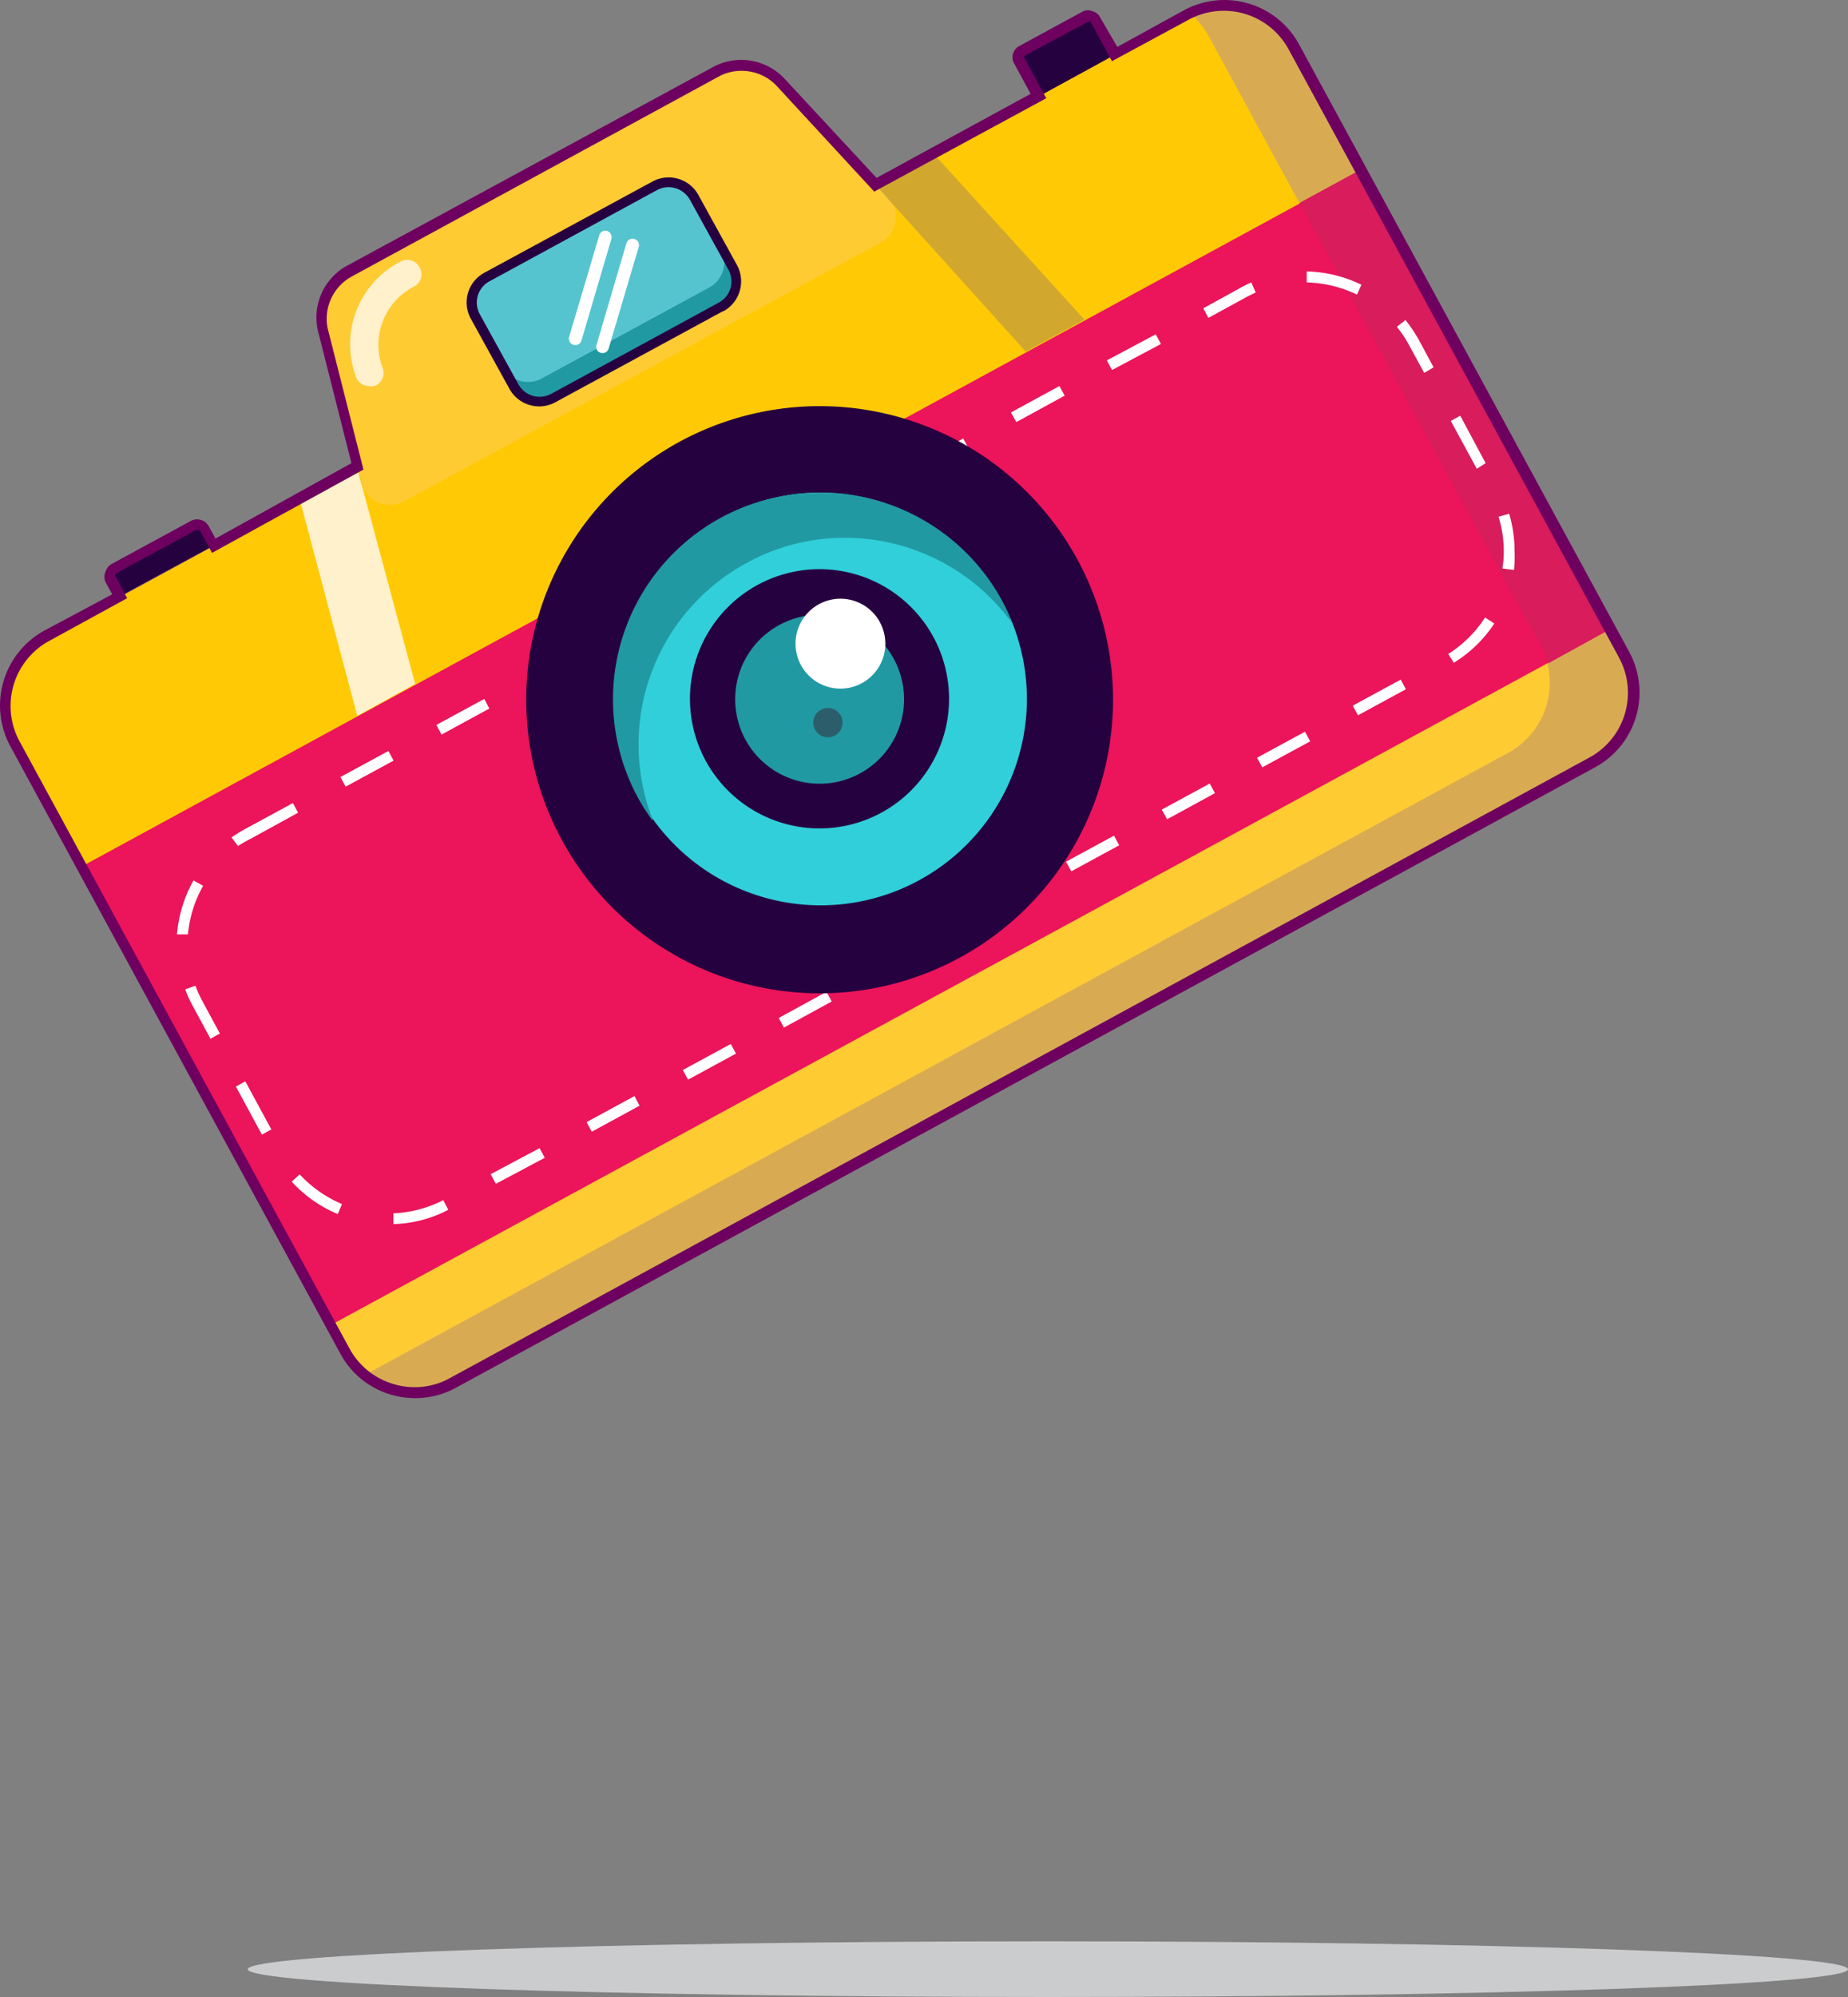 <svg xmlns="http://www.w3.org/2000/svg" width="150" height="162" viewBox="0 0 150 162">
  <rect x="0" y="0" width="150" height="162" fill="#808080" stroke="none"/>
  <g id="camera" transform="translate(-3.799 -3.23)">
    <g id="Group_3387" data-name="Group 3387" transform="translate(3.799 3.23)">
      <path id="Path_5228" data-name="Path 5228" d="M104.826,3.641l26.8,49.29a6.465,6.465,0,0,1-2.58,8.731L36.569,112.017a6.454,6.454,0,0,1-8.724-2.644L1.049,60.145a6.465,6.465,0,0,1,2.58-8.669L96.1,1.059a6.454,6.454,0,0,1,8.724,2.582" transform="translate(0.185 0.181)" fill="#ec145a"/>
      <path id="Path_5229" data-name="Path 5229" d="M104.919,3.641l5.414,9.952L6.464,70.1,1.05,60.145a6.463,6.463,0,0,1,2.582-8.669L96.188,1.059a6.462,6.462,0,0,1,8.731,2.582" transform="translate(0.185 0.181)" fill="#ffca05"/>
      <path id="Path_5230" data-name="Path 5230" d="M121.064,32.61l1.127,2.065a6.463,6.463,0,0,1-2.582,8.731L27.052,93.761a6.462,6.462,0,0,1-8.731-2.644l-1.111-2.05Z" transform="translate(9.615 18.437)" fill="#ffcb33"/>
      <path id="Path_5231" data-name="Path 5231" d="M62.557,13.917a2.394,2.394,0,0,1-.626,3.912L23.547,38.656a2.378,2.378,0,0,1-3.63-1.565l-3.13-12.268a4.366,4.366,0,0,1,2.034-4.694l30.044-16.3a4.35,4.35,0,0,1,5.007.814Z" transform="translate(9.401 1.923)" fill="#ffcb33"/>
      <path id="Path_5232" data-name="Path 5232" d="M20.234,44.4,15.54,26.746l4.694-2.566v.156l.25.986a2.222,2.222,0,0,0,.11.344L24.929,41.8Z" transform="translate(8.767 13.676)" fill="#fff1cb"/>
      <path id="Path_5233" data-name="Path 5233" d="M18.95,25.61a2.221,2.221,0,0,1-.11-.344l-.25-.986Z" transform="translate(10.488 13.732)" fill="#bcb5a0"/>
      <path id="Path_5234" data-name="Path 5234" d="M57.661,24.031,46.5,11.67a2.457,2.457,0,0,0-.266-.329l-.8-.861L50.134,7.93l12.283,13.5Z" transform="translate(25.605 4.499)" fill="#d1a82d"/>
      <path id="Path_5235" data-name="Path 5235" d="M46.5,10.749,45.44,9.56h0l.8.861a2.457,2.457,0,0,1,.266.329" transform="translate(25.613 5.419)" fill="#bcb5a0"/>
      <rect id="Rectangle_1657" data-name="Rectangle 1657" width="20.201" height="11.188" rx="1.51" transform="matrix(0.878, -0.478, 0.478, 0.878, 37.486, 23.601)" fill="#56c4cf"/>
      <path id="Path_5236" data-name="Path 5236" d="M29.226,24.458a2.347,2.347,0,0,1-2.566-1.2,2.347,2.347,0,0,0,2.566,1.174,2.128,2.128,0,0,0,.642-.235l13.6-7.4a2.378,2.378,0,0,0,1.174-2.551,2.378,2.378,0,0,1-1.174,2.551l-13.6,7.4a2.128,2.128,0,0,1-.642.235" transform="translate(15.028 8.062)" fill="#a5b0a4"/>
      <path id="Path_5237" data-name="Path 5237" d="M29.548,25.226a2.347,2.347,0,0,1-2.566-1.2l-.892-1.565a2.332,2.332,0,0,0,2.551,1.174,1.674,1.674,0,0,0,.642-.235L42.9,16.01a2.378,2.378,0,0,0,.939-3.13l.892,1.565a2.441,2.441,0,0,1,.235.642,2.378,2.378,0,0,1-1.174,2.551l-13.6,7.4a2.128,2.128,0,0,1-.642.235" transform="translate(14.706 7.294)" fill="#2199a2"/>
      <path id="Path_5238" data-name="Path 5238" d="M45.029,20.037l-13.6,7.386a2.754,2.754,0,0,1-3.74-1.1l-3.13-5.68a2.738,2.738,0,0,1,1.1-3.724L39.3,9.522a2.754,2.754,0,0,1,3.74,1.1l3.13,5.68a2.77,2.77,0,0,1-1.1,3.74m-19-2.425a1.956,1.956,0,0,0-.782,2.66l3.13,5.68a1.972,1.972,0,0,0,2.676.782l13.6-7.4a1.956,1.956,0,0,0,.782-2.66l-3.13-5.68a1.987,1.987,0,0,0-2.676-.782Z" transform="translate(13.654 5.207)" fill="#26013f"/>
      <path id="Path_5239" data-name="Path 5239" d="M32.975,12.625l-2.425,8.231a.522.522,0,0,1-1-.3l2.441-8.231a.516.516,0,0,1,.642-.36.548.548,0,0,1,.344.657" transform="translate(16.647 6.767)" fill="#fff"/>
      <path id="Path_5240" data-name="Path 5240" d="M34.4,13.032l-2.441,8.231a.516.516,0,0,1-.642.36.5.5,0,0,1-.344-.642l2.425-8.246a.522.522,0,0,1,1,.3" transform="translate(17.446 7.001)" fill="#fff"/>
      <path id="Path_5241" data-name="Path 5241" d="M17.2,70.345h0l8.231-4.475h0Z" transform="translate(9.702 37.221)" fill="#a7a19f"/>
      <path id="Path_5242" data-name="Path 5242" d="M13.353,27.5l.767,1.393L6.5,33.023,5.748,31.6a.642.642,0,0,1,.266-.876l6.431-3.474a.626.626,0,0,1,.861.25" transform="translate(3.217 15.364)" fill="#26013f"/>
      <path id="Path_5243" data-name="Path 5243" d="M59.127,1.126,60.692,3.99l-6.212,3.4L52.915,4.506a.579.579,0,0,1,.235-.782l5.2-2.879a.579.579,0,0,1,.782.235" transform="translate(29.782 0.458)" fill="#26013f"/>
      <path id="Path_5244" data-name="Path 5244" d="M19.7,23.7a1.111,1.111,0,0,1-1.033-.7,7.542,7.542,0,0,1,3.427-9.31l.141-.078a1.127,1.127,0,0,1,1.565.454,1.111,1.111,0,0,1-.454,1.565,5.32,5.32,0,0,0-2.535,6.619,1.127,1.127,0,0,1-.642,1.44,1.174,1.174,0,0,1-.469.016Z" transform="translate(10.25 7.618)" fill="#fff1cb"/>
      <path id="Path_5245" data-name="Path 5245" d="M118.626,43.407a6.462,6.462,0,0,0,2.582-8.731l-1.127-2.065L115,35.38a6.478,6.478,0,0,1-3.13,7.229L109.3,44,19.263,92.963l-.313.156a6.509,6.509,0,0,0,7.12.642Z" transform="translate(10.599 18.437)" fill="#d8ab53" fill-rule="evenodd"/>
      <path id="Path_5246" data-name="Path 5246" d="M92.673,46.063,72.331,8.79,67.48,11.466l18.386,33.8,1.2,2.065a1.942,1.942,0,0,1,.156.313,6.807,6.807,0,0,1,.438,1.189Z" transform="translate(38.006 4.984)" fill="#d81c5c" fill-rule="evenodd"/>
      <path id="Path_5247" data-name="Path 5247" d="M75.613,13.593,70.2,3.641A6.462,6.462,0,0,0,61.78.9a6.259,6.259,0,0,1,1.565,1.94l5.414,9.952,1.893,3.474Z" transform="translate(34.81 0.181)" fill="#d8ab53" fill-rule="evenodd"/>
      <path id="Path_5248" data-name="Path 5248" d="M26.739,91.344v-.876A9.855,9.855,0,0,0,30.787,89.4l.406.782a10.167,10.167,0,0,1-4.455,1.158Zm-4.517-.814A10.66,10.66,0,0,1,18.486,87.9l.641-.595a10,10,0,0,0,3.439,2.41Zm12.833-2.457-.422-.782,3.97-2.112.422.782Zm-18.991-3.99-2.11-3.9.766-.422,2.11,3.9Zm26.775-.235-.422-.782,3.892-2.112.406.782Zm7.815-4.225-.422-.782,3.892-2.112.422.782ZM11.89,76.306l-1.422-2.629A9.833,9.833,0,0,1,9.842,72.3l.828-.3a9.91,9.91,0,0,0,.563,1.252l1.422,2.629ZM58.438,75.4l-.422-.782L61.892,72.5l.422.782Zm7.815-4.225-.422-.782,3.892-2.112.422.782ZM10.061,67.841H9.17a10.774,10.774,0,0,1,1.344-4.381l.782.438A9.819,9.819,0,0,0,10.061,67.841Zm63.882-.892-.422-.782L77.4,64.039l.422.782Zm7.815-4.225-.422-.782,3.892-2.112.422.782ZM14.141,60.69l-.547-.72c.36-.235.719-.469,1.094-.673l3.892-2.112.422.782L15.157,60.08a10.655,10.655,0,0,0-1.063.61Zm75.4-2.191-.438-.782L93,55.6l.422.782Zm-66.68-2.644-.422-.782,3.892-2.112.422.782Zm74.4-1.565-.422-.782,3.892-2.112.422.782ZM30.646,51.63l-.422-.782,3.892-2.112.406.782Zm74.386-1.565-.422-.782L108.5,47.17l.422.782Zm-66.618-2.66-.422-.782,3.892-2.112.422.782Zm74.417-1.565-.469-.751a9.743,9.743,0,0,0,2.985-2.957l.75.485a10.478,10.478,0,0,1-3.267,3.176ZM46.2,43.18l-.422-.782,3.876-2.112.438.782Zm7.815-4.225-.422-.782,3.892-2.112.422.782Zm63.726-.673-.985-.125a8.24,8.24,0,0,0,.109-1.393,9.4,9.4,0,0,0-.422-2.8l.86-.25a10.589,10.589,0,0,1,.438,3.051,9.774,9.774,0,0,1-.047,1.518ZM61.751,34.731l-.422-.782,3.845-2.112.422.782Zm7.815-4.225-.422-.782,3.845-2.112.422.782Zm45.11-.438-2.11-3.881.766-.422,2.063,3.849ZM77.3,26.281l-.438-.782,3.939-2.144.422.782Zm33.106-3.99-1.235-2.269a9.278,9.278,0,0,0-.985-1.471l.7-.548a12.3,12.3,0,0,1,1.063,1.565l1.219,2.269Zm-25.337-.235-.422-.782,3.97-2.112.422.782Zm7.815-4.225-.406-.782,3.126-1.721c.25-.141.516-.266.766-.376l.359.814-.7.344Zm12.067-1.893a9.963,9.963,0,0,0-4.08-.986V14.06a10.666,10.666,0,0,1,4.439,1.08Z" transform="translate(5.194 7.96)" fill="#fff"/>
      <path id="Path_5250" data-name="Path 5250" d="M39.7,68.584h0l29.026-15.8Z" transform="translate(22.364 29.829)" fill="#527789"/>
      <path id="Path_5251" data-name="Path 5251" d="M39.806,68.776l-.156-.3L68.676,52.69l.156.3Z" transform="translate(22.337 29.777)" fill="#ffcb33"/>
      <path id="Path_5252" data-name="Path 5252" d="M72.079,33.494A23.816,23.816,0,1,1,57.894,22.018,23.831,23.831,0,0,1,72.079,33.494" transform="translate(15.378 11.904)" fill="#26013f"/>
      <path id="Path_5253" data-name="Path 5253" d="M63.364,34.281a16.743,16.743,0,1,1-9.975-8.073,16.759,16.759,0,0,1,9.975,8.073" transform="translate(17.96 14.434)" fill="#30cfda"/>
      <path id="Path_5254" data-name="Path 5254" d="M55.569,34.981a10.515,10.515,0,1,1-14.255-4.209,10.515,10.515,0,0,1,14.255,4.209" transform="translate(20.183 16.677)" fill="#26013f"/>
      <path id="Path_5255" data-name="Path 5255" d="M51.036,35.43a6.854,6.854,0,1,1-9.295-2.738,6.854,6.854,0,0,1,9.295,2.738" transform="translate(21.509 18.011)" fill="#2199a2"/>
      <path id="Path_5256" data-name="Path 5256" d="M44.419,40.466a1.189,1.189,0,1,0-.078,0" transform="translate(22.821 19.344)" fill="#2c5d6b"/>
      <path id="Path_5257" data-name="Path 5257" d="M48.141,32.924A3.646,3.646,0,1,1,43.2,31.469a3.646,3.646,0,0,1,4.945,1.455" transform="translate(23.275 17.544)" fill="#fff"/>
      <path id="Path_5258" data-name="Path 5258" d="M64.02,35.738a15.47,15.47,0,0,0-.7-1.455,16.759,16.759,0,0,0-15.35-8.747,16.743,16.743,0,0,1,15.429,8.747,13.8,13.8,0,0,1,.7,1.455M34.634,51.558c-.282-.407-.532-.829-.767-1.252A16.759,16.759,0,0,1,40.58,27.57l.2-.11-.2.11a16.759,16.759,0,0,0-6.713,22.736C34.1,50.728,34.353,51.151,34.634,51.558Z" transform="translate(17.929 14.433)" fill="#1d0136"/>
      <path id="Path_5259" data-name="Path 5259" d="M34.978,52.068l-.344-.516c-.282-.407-.532-.829-.767-1.252A16.759,16.759,0,0,1,40.58,27.564l.2-.11a16.665,16.665,0,0,1,4.4-1.565,15.226,15.226,0,0,1,2.785-.344,16.759,16.759,0,0,1,15.429,8.731,15.477,15.477,0,0,1,.7,1.455c0,.156.125.3.172.438a16.774,16.774,0,0,0-17.009-6.635,16.368,16.368,0,0,0-4.6,1.706,16.743,16.743,0,0,0-7.6,20.827" transform="translate(17.929 14.439)" fill="#2199a2"/>
      <path id="Path_5260" data-name="Path 5260" d="M33.7,113.406a7.138,7.138,0,0,1-1.97-.282,6.849,6.849,0,0,1-4.1-3.3L.834,60.532a6.935,6.935,0,0,1,2.752-9.389L9.1,48.2l-.547-1a1.018,1.018,0,0,1,0-.829,1.111,1.111,0,0,1,.516-.642l6.394-3.474a1.078,1.078,0,0,1,1.47.422l.547,1,11.037-6.118-2.736-10.8a4.805,4.805,0,0,1,2.251-5.148L58.022,5.343a4.828,4.828,0,0,1,5.55.923l7.567,8.152L83.646,7.6,82.3,5.124a1.033,1.033,0,0,1,.406-1.393L87.914.9a1,1,0,0,1,.766,0,.969.969,0,0,1,.61.5l1.391,2.394L96.059.837a6.907,6.907,0,0,1,9.38,2.754l26.8,49.29.172.344a6.9,6.9,0,0,1-2.939,9l-92.5,50.354A6.89,6.89,0,0,1,33.7,113.406ZM15.967,42.991h-.078l-6.5,3.521a.219.219,0,0,0,0,.266l.922,1.737L4.054,51.942A6.011,6.011,0,0,0,1.569,60.11l26.8,49.29a5.973,5.973,0,0,0,3.564,2.864,5.9,5.9,0,0,0,4.549-.469L129,61.44a5.98,5.98,0,0,0,2.548-7.824l-.141-.282-26.8-49.306A5.985,5.985,0,0,0,96.5,1.572l-6.253,3.38L88.508,1.744h-.172l-5.19,2.77a.141.141,0,0,0,0,.188l1.767,3.255L70.951,15.53l-8.02-8.684a3.953,3.953,0,0,0-4.471-.72l-30,16.336a3.913,3.913,0,0,0-1.876,4.147l2.908,11.47L17.2,44.838l-.954-1.768a.266.266,0,0,0-.281-.11Z" transform="translate(0.009 0.013)" fill="#6e005f"/>
    </g>
    <path id="Path_5261" data-name="Path 5261" d="M79.386,97c35.865,0,64.953,1.009,64.953,2.266s-29.088,2.25-64.953,2.25-64.936-1.009-64.936-2.25S43.456,97,79.386,97" transform="translate(9.46 63.714)" fill="#cbcccd" fill-rule="evenodd"/>
  </g>
</svg>
